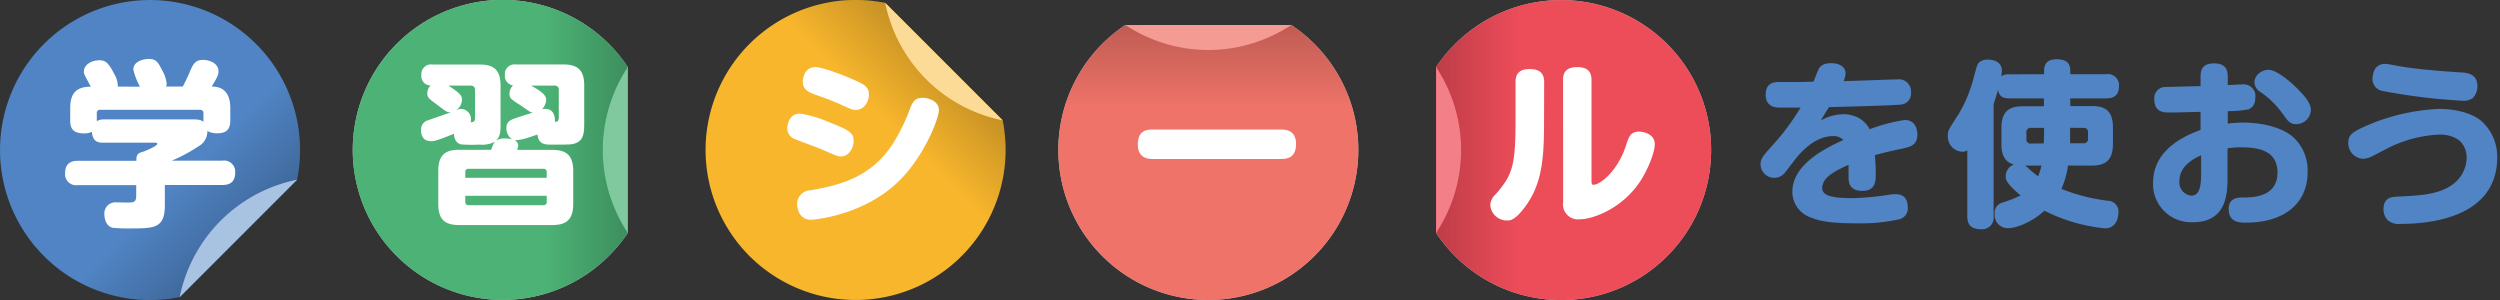 <svg xmlns="http://www.w3.org/2000/svg" xmlns:xlink="http://www.w3.org/1999/xlink" width="450" height="54" viewBox="0 0 450 54"><rect x="0" y="0" width="450" height="54" fill="#333333" stroke="none"/><defs><style>.a{fill:none;}.b{fill:#5084c4;}.c{fill:url(#a);}.d,.e{fill:#fff;}.d{opacity:0.5;}.f{opacity:0.7;}.g{fill:#e60012;}.h{fill:url(#b);}.i{fill:#00913a;}.j{fill:url(#c);}.k{fill:#f8b62d;}.l{fill:url(#d);}.m{fill:#e83828;}.n{fill:url(#e);}</style><linearGradient id="a" x1="7.91" y1="7.91" x2="42.91" y2="42.91" gradientUnits="userSpaceOnUse"><stop offset="0.7" stop-opacity="0"/><stop offset="1" stop-opacity="0.2"/></linearGradient><linearGradient id="b" x1="261.91" y1="7.91" x2="296.91" y2="42.91" gradientTransform="translate(498.79 -152.61) rotate(135)" xlink:href="#a"/><linearGradient id="c" x1="71.41" y1="7.91" x2="106.41" y2="42.91" gradientTransform="translate(7.41 71.9) rotate(-45)" xlink:href="#a"/><linearGradient id="d" x1="134.91" y1="7.91" x2="169.91" y2="42.91" gradientTransform="translate(127 181) rotate(-90)" xlink:href="#a"/><linearGradient id="e" x1="198.41" y1="7.91" x2="233.41" y2="42.91" gradientTransform="translate(352.2 199.89) rotate(-135)" xlink:href="#a"/></defs><rect class="a" width="450" height="54"/><path class="b" d="M32.35,53.47,53.47,32.35A27,27,0,1,0,32.35,53.47Z"/><path class="c" d="M32.35,53.47,53.47,32.35A27,27,0,1,0,32.35,53.47Z"/><path class="b" d="M32.35,53.47,53.47,32.35A27,27,0,0,0,32.35,53.47Z"/><path class="d" d="M32.35,53.47,53.47,32.35A27,27,0,0,0,32.35,53.47Z"/><path class="e" d="M258.5,12.07V41.93a27,27,0,1,0,3.41-34A26.74,26.74,0,0,0,258.5,12.07Z"/><g class="f"><path class="g" d="M258.5,12.07V41.93a27,27,0,1,0,3.41-34A26.74,26.74,0,0,0,258.5,12.07Z"/></g><path class="h" d="M258.5,12.07V41.93a27,27,0,1,0,3.41-34A26.74,26.74,0,0,0,258.5,12.07Z"/><path class="g" d="M258.5,12.07V41.93A27,27,0,0,0,258.5,12.07Z"/><path class="d" d="M258.5,12.07V41.93A27,27,0,0,0,258.5,12.07Z"/><path class="e" d="M113,41.93V12.07a27,27,0,1,0-3.41,34A26.74,26.74,0,0,0,113,41.93Z"/><g class="f"><path class="i" d="M113,41.93V12.07a27,27,0,1,0-3.41,34A26.74,26.74,0,0,0,113,41.93Z"/></g><path class="j" d="M113,41.93V12.07a27,27,0,1,0-3.41,34A26.74,26.74,0,0,0,113,41.93Z"/><path class="i" d="M113,41.93V12.07A27,27,0,0,0,113,41.93Z"/><path class="d" d="M113,41.93V12.07A27,27,0,0,0,113,41.93Z"/><path class="k" d="M180.47,21.65,159.35.53a27,27,0,1,0,21.12,21.12Z"/><path class="l" d="M180.47,21.65,159.35.53a27,27,0,1,0,21.12,21.12Z"/><path class="k" d="M180.47,21.65,159.35.53A27,27,0,0,0,180.47,21.65Z"/><path class="d" d="M180.47,21.65,159.35.53A27,27,0,0,0,180.47,21.65Z"/><path class="e" d="M232.43,4.5H202.57a27,27,0,1,0,29.86,0Z"/><g class="f"><path class="m" d="M232.43,4.5H202.57a27,27,0,1,0,29.86,0Z"/></g><path class="n" d="M232.43,4.5H202.57a27,27,0,1,0,29.86,0Z"/><path class="m" d="M232.43,4.5H202.57A27,27,0,0,0,232.43,4.5Z"/><path class="d" d="M232.43,4.5H202.57A27,27,0,0,0,232.43,4.5Z"/><path class="e" d="M25.19,15.6A12.41,12.41,0,0,1,24,12.53c0-1.48,1.79-1.92,2.82-1.92,1.21,0,1.63.54,2.3,1.92A6.52,6.52,0,0,1,30,15a1.68,1.68,0,0,1-.1.58h3a29.61,29.61,0,0,0,1.28-2.69c.55-1.28.93-2.11,2.37-2.11,1.06,0,2.78.54,2.78,2.08,0,.7-.35,1.25-1.21,2.72,1.28,0,3.33.41,3.33,3.87v2.3c0,1.92-1.19,2.24-2.31,2.24a3.55,3.55,0,0,1-1.82-.41,3,3,0,0,1-1.54,2.72,28.87,28.87,0,0,1-4.86,2.62H40a2,2,0,0,1,2.33,2.18c0,2-1.41,2.2-2.33,2.2H29.67v3.75c0,4-2,4.06-5.79,4.06A28.22,28.22,0,0,1,20.27,41c-1.28-.32-1.48-1.85-1.48-2.36A2,2,0,0,1,21,36.43c.42,0,2.31.06,2.69,0,.67-.1.83-.42.83-1.31V33.32H14.06a2,2,0,0,1-2.34-2.17c0-1.89,1.25-2.21,2.34-2.21H24.55c0-.8,0-1.37,1.22-1.63.29-.1,2.53-1,2.53-1.41,0-.22-.23-.22-.39-.22H18.54c-.64,0-1.86,0-2-1.95a3,3,0,0,1-1.34.28c-1.57,0-2.56-.44-2.56-2.24v-2.3c0-2.94,1.31-3.84,3.71-3.87-1.18-2.18-1.25-2.27-1.25-2.75,0-1.22,1.44-2,2.75-2,1,0,1.64.29,2.69,2.43a4.43,4.43,0,0,1,.67,2.31Zm-7.77,6.21a2.52,2.52,0,0,1,1.15-.32H34.28c1.22,0,1.79,0,2.34.44V20.4c0-.39-.2-.64-.68-.64H18.06a.57.57,0,0,0-.64.64Z"/><path class="e" d="M101.35,11.6c2.4,0,3.81.8,3.81,3.77v6.69c0,1.41,0,3-1.28,3.59-.7.35-1,.38-3.68.38h-.86c-1.22,0-2.4,0-2.6-1.82-1.24.44-3.16,1.12-4.12,1a1.19,1.19,0,0,1,.67,1c0,.1-.16.64-.19.77h6.27c2.4,0,3.81.8,3.81,3.81v5.91c0,2.92-1.32,3.81-3.81,3.81H82.67c-2.5,0-3.78-.89-3.78-3.81V30.77c0-3,1.38-3.81,3.78-3.81h5.72c.45-1.12.51-1.25.74-1.47a5.1,5.1,0,0,1-2.82.54A28.32,28.32,0,0,1,83.05,26c-.54-.1-1.28-.52-1.34-1.92-2.92,1.18-3.52,1.34-4.1,1.34-1.44,0-1.82-1-1.82-2a1.7,1.7,0,0,1,1.37-1.8c.64-.25,3.49-1.21,4.07-1.44-.74.1-.87-.06-2.4-1.21s-1.92-1.38-1.92-2.15a2.06,2.06,0,0,1,.6-1.44,1.66,1.66,0,0,1-1.66-1.88,1.74,1.74,0,0,1,2-1.89h8.44c2.4,0,3.81.8,3.81,3.77v6.69c0,1.51,0,2.47-.83,3.27a2.74,2.74,0,0,1,1.63-.42,5.69,5.69,0,0,1,1.25.16,2.47,2.47,0,0,1-1-2.05c0-.86.42-1.34,1.44-1.69.51-.2,2.81-.9,3.26-1.06-.41-.1-.57-.22-2-1.22-1.92-1.24-2.14-1.37-2.14-2.2a2,2,0,0,1,.64-1.48,1.72,1.72,0,0,1-1.47-1.85,1.74,1.74,0,0,1,2-1.92ZM80.71,15.41c2.21,1.44,2.44,1.82,2.44,2.56a2.31,2.31,0,0,1-1.06,1.88,2.37,2.37,0,0,1,1-.25A1.88,1.88,0,0,1,84.71,22c.55,0,.8-.1.8-.87V16.24c0-.58-.28-.83-.8-.83ZM98.41,32V31a.54.54,0,0,0-.61-.61H84.36a.54.54,0,0,0-.61.61V32Zm0,3.24H83.75v1.08a.54.54,0,0,0,.61.61H97.8a.54.54,0,0,0,.61-.61Zm2.17-19a.72.72,0,0,0-.83-.83H95.62c2.4,1.37,2.69,1.92,2.69,2.62a2.62,2.62,0,0,1-.73,1.63,1.93,1.93,0,0,1,.54-.06c2,0,1.76,2.27,1.76,2.33.51,0,.7-.12.7-.92Z"/><path class="e" d="M148.17,27c-.77-.35-4.22-1.6-4.9-1.89a2.12,2.12,0,0,1-1.56-2c0-.68.35-2.66,2.27-2.66a20.39,20.39,0,0,1,5,1.44c4.06,1.57,4.67,2.08,4.67,3.49,0,1.15-.77,2.78-2.34,2.78C150.73,28.14,150.57,28.05,148.17,27ZM169,19.82c0,1.51-2.69,8.45-7.33,12.9C155.14,39,146.09,39.56,146,39.56c-2.27,0-2.52-2.27-2.52-2.88a2.46,2.46,0,0,1,2.4-2.43C151,33.36,157,32,161,25.42a34,34,0,0,0,2.91-6.14c.61-1.51,1.28-1.67,2.28-1.67C166.7,17.61,169,18,169,19.82Zm-18-1.15c-.87-.38-1.61-.7-3.72-1.44-1.63-.58-2.78-1-2.78-2.5,0-.73.38-2.65,2.24-2.65,1.57,0,6.21,1.95,6.4,2.05,2.3,1,3.26,1.4,3.26,2.91,0,1.12-.76,2.75-2.37,2.75C153.51,19.79,153.38,19.76,151,18.67Z"/><path class="e" d="M207.63,28.62c-.8,0-2.82,0-2.82-2.62s1.7-2.69,2.82-2.69h22.84c.8,0,2.82,0,2.82,2.62s-1.79,2.69-2.82,2.69Z"/><path class="e" d="M277.93,21.71c0,6.91-.32,11.55-3.68,15.87-1.67,2.11-2.43,2.11-3,2.11a3,3,0,0,1-3-2.75,2.81,2.81,0,0,1,1-2c3-3.49,3.55-5,3.55-13.47V14.77c0-1.12.35-2.34,2.53-2.34,1.69,0,2.62.64,2.62,2.34Zm3.42-7.33c0-1.25.48-2.3,2.53-2.3,1.6,0,2.59.57,2.59,2.3V32.49c0,.42,0,.77.35.77,1.25,0,4.39-2.53,5.86-7.07.51-1.6.83-2.5,2.34-2.5.57,0,2.84.29,2.84,2.28,0,1.56-1.37,4.8-2.68,6.75-3.2,4.8-8.42,6.75-10.82,6.75a2.7,2.7,0,0,1-3-3.07Z"/><path class="b" d="M327.3,12.56c.2-.45.65-1.19,2.31-1.19,1.15,0,2.59.42,2.59,1.89a4.08,4.08,0,0,1-.35,1.35c3.23-.1,9-.32,9.66-.32a2.18,2.18,0,0,1,2.47,2.3,2,2,0,0,1-1.92,2.24c-.77.13-9.44.38-12.84.45-.89,1.41-.92,1.47-1.47,2.4a8.4,8.4,0,0,1,4.07-1.12,5.89,5.89,0,0,1,2.81.7,5.19,5.19,0,0,1,1.92,2,29.55,29.55,0,0,1,6.31-1.66c2.17,0,2.27,2.17,2.27,2.59,0,2-1.38,2.27-2.59,2.53-3.49.76-3.59.8-5.06,1.21.1,1.25.16,2.53.16,3.17,0,1.47,0,3.26-2.43,3.26s-2.43-1.72-2.47-2.24c0-.67,0-1.79,0-2.46C330,30.92,328,32,328,33.87c0,1.44,2.08,1.79,5.37,1.79a46.45,46.45,0,0,0,6.66-.61,7.19,7.19,0,0,1,1.22-.09c1.66,0,2.14,1.12,2.14,2.3a2,2,0,0,1-1.54,2.21,31.51,31.51,0,0,1-7.45.73c-4.8,0-6.72-.35-8.45-1.05a4.92,4.92,0,0,1-3.33-4.58c0-4.8,5.44-7.68,9.19-9.37a2.5,2.5,0,0,0-1.8-.71c-3.58,0-6.2,3.33-7,4.36-.29.35-1.44,1.88-1.7,2.2a2.46,2.46,0,0,1-4.41-1.5c0-1,.54-1.63,2.27-3.52a42.52,42.52,0,0,0,4.93-6.66l-3.62,0c-.7,0-2.66,0-2.66-2.34s1.86-2.27,2.56-2.27c3.75,0,4.16,0,6.05-.07C326.7,14.13,327,13.17,327.3,12.56Z"/><path class="b" d="M367.94,13.36v-.61c0-.67.1-2.08,2.24-2.08,1.8,0,2.47.7,2.47,2.08v.61h6.43a2,2,0,0,1,2.34,2.14c0,1.86-1.19,2.21-2.34,2.21h-6.43v1.38h3.81c2.43,0,3.87.8,3.87,3.87V25.9c0,3-1.38,3.91-3.87,3.91h-4.23A14.83,14.83,0,0,1,371.05,34a33.5,33.5,0,0,0,8.38,2.14,1.94,1.94,0,0,1,1.89,2.11c0,.74-.29,2.85-2.43,2.85A30.68,30.68,0,0,1,368,37.93c-2.3,2.08-5.05,3.14-6.59,3.14a2.35,2.35,0,0,1-2.37-2.53,1.91,1.91,0,0,1,1.41-2.08,22.89,22.89,0,0,0,3.26-1.28c-2.68-2.27-2.68-2.88-2.68-3.45a2.27,2.27,0,0,1,1.47-2.12c-2.24-.57-2.24-2.81-2.24-3.71V23c0-3,1.41-3.87,3.9-3.87h3.74V17.71h-6.17c-1.31,0-1.89-.42-2.08-1.54-.26.87-.45,1.54-.8,2.53V38.89a2.09,2.09,0,0,1-2.27,2.37c-2.05,0-2.47-1.09-2.47-2.37V27.05a1.53,1.53,0,0,1-1,.26,2.73,2.73,0,0,1-2.49-2.91c0-.87,0-.9,1.92-3.84a25.32,25.32,0,0,0,2.56-5.95c.77-2.88.77-3,1.18-3.4a2.22,2.22,0,0,1,1.54-.48c1.12,0,2.52.45,2.52,2a6.65,6.65,0,0,1-.12,1,2.35,2.35,0,0,1,1.47-.35Zm-3.45,16.45a2.32,2.32,0,0,1,.61.48,18.34,18.34,0,0,0,1.76,1.44,11.7,11.7,0,0,0,.6-1.92Zm3.39-4c.06-1.67.06-2.37.06-2.79h-2.36a.74.74,0,0,0-.83.83V25a.73.73,0,0,0,.83.84ZM372.62,23c0,.48,0,1.19,0,2.79H375a.75.75,0,0,0,.84-.84V23.85c0-.6-.29-.83-.84-.83Z"/><path class="b" d="M401,22.25a22.45,22.45,0,0,1,2.75-.19c1.79,0,6.27.29,9,2.59A8.15,8.15,0,0,1,415.37,31c0,5.5-4.07,9.08-11.14,9.08-1,0-3.07,0-3.07-2.46,0-2.08,1.76-2.08,2.79-2.08,1.37,0,6,0,6-4.48,0-4-3.52-4.54-6.5-4.54a12.57,12.57,0,0,0-2.49.19v5c0,2.81,0,8.29-6.21,8.29a6.86,6.86,0,0,1-7.2-7.08c0-6.3,6.31-8.7,8.55-9.53V20.14c-.74,0-3.84.1-4.48.1h-1.25c-.8,0-2.59,0-2.59-2.34a2,2,0,0,1,1.82-2.24c.26,0,5-.13,6.5-.16V14c0-1.12.06-2.59,2.43-2.59S401,12.94,401,14v1.31c1.53-.07,2.08-.1,2.49-.1a2.11,2.11,0,0,1,2.47,2.34c0,1.66-1,2.05-1.28,2.14A19.21,19.21,0,0,1,401,20Zm-4.8,5.7c-1.12.51-3.9,1.82-3.9,4.61a2.38,2.38,0,0,0,2.14,2.65c1.38,0,1.76-1.47,1.76-3.77Zm12.06-15.39c1.57,0,4.23,2.27,5.7,3.84,1.28,1.34,2,2.37,2,3.42a2.66,2.66,0,0,1-2.68,2.53c-1.06,0-1.51-.64-2.21-1.6a16.2,16.2,0,0,0-4.38-4.32,2.11,2.11,0,0,1-.9-1.66,2.32,2.32,0,0,1,.67-1.44A2.93,2.93,0,0,1,408.23,12.56Z"/><path class="b" d="M432.17,40.3a3,3,0,0,1-2.37-.67,2.77,2.77,0,0,1-.77-2c0-2.12,1.57-2.21,2.56-2.24,3.81-.2,7.49-.29,10.08-2.34A6.07,6.07,0,0,0,444,28.43a4.16,4.16,0,0,0-1.38-3.2,5.88,5.88,0,0,0-3.58-1,22.85,22.85,0,0,0-9.28,2.46c-.51.26-2.66,1.41-3.14,1.6a3.32,3.32,0,0,1-1.28.29,2.8,2.8,0,0,1-2.65-2.88c0-1.63,1-2.14,4.67-3.65A37.36,37.36,0,0,1,439,19.6c2.12,0,5.57.41,7.72,2.24a8.62,8.62,0,0,1,2.78,6.49C449.48,38.89,438,40.3,432.17,40.3Zm-2.82-28.8c.51,0,2.66.45,3.11.51,1.88.32,5.92.74,10.11,1,1.41.07,3.36.16,3.36,2.5a3,3,0,0,1-.87,2.18,2.83,2.83,0,0,1-1.85.44A107.21,107.21,0,0,1,429,16.4a2.21,2.21,0,0,1-1.92-2.59C427.27,12.05,428.23,11.5,429.35,11.5Z"/></svg>